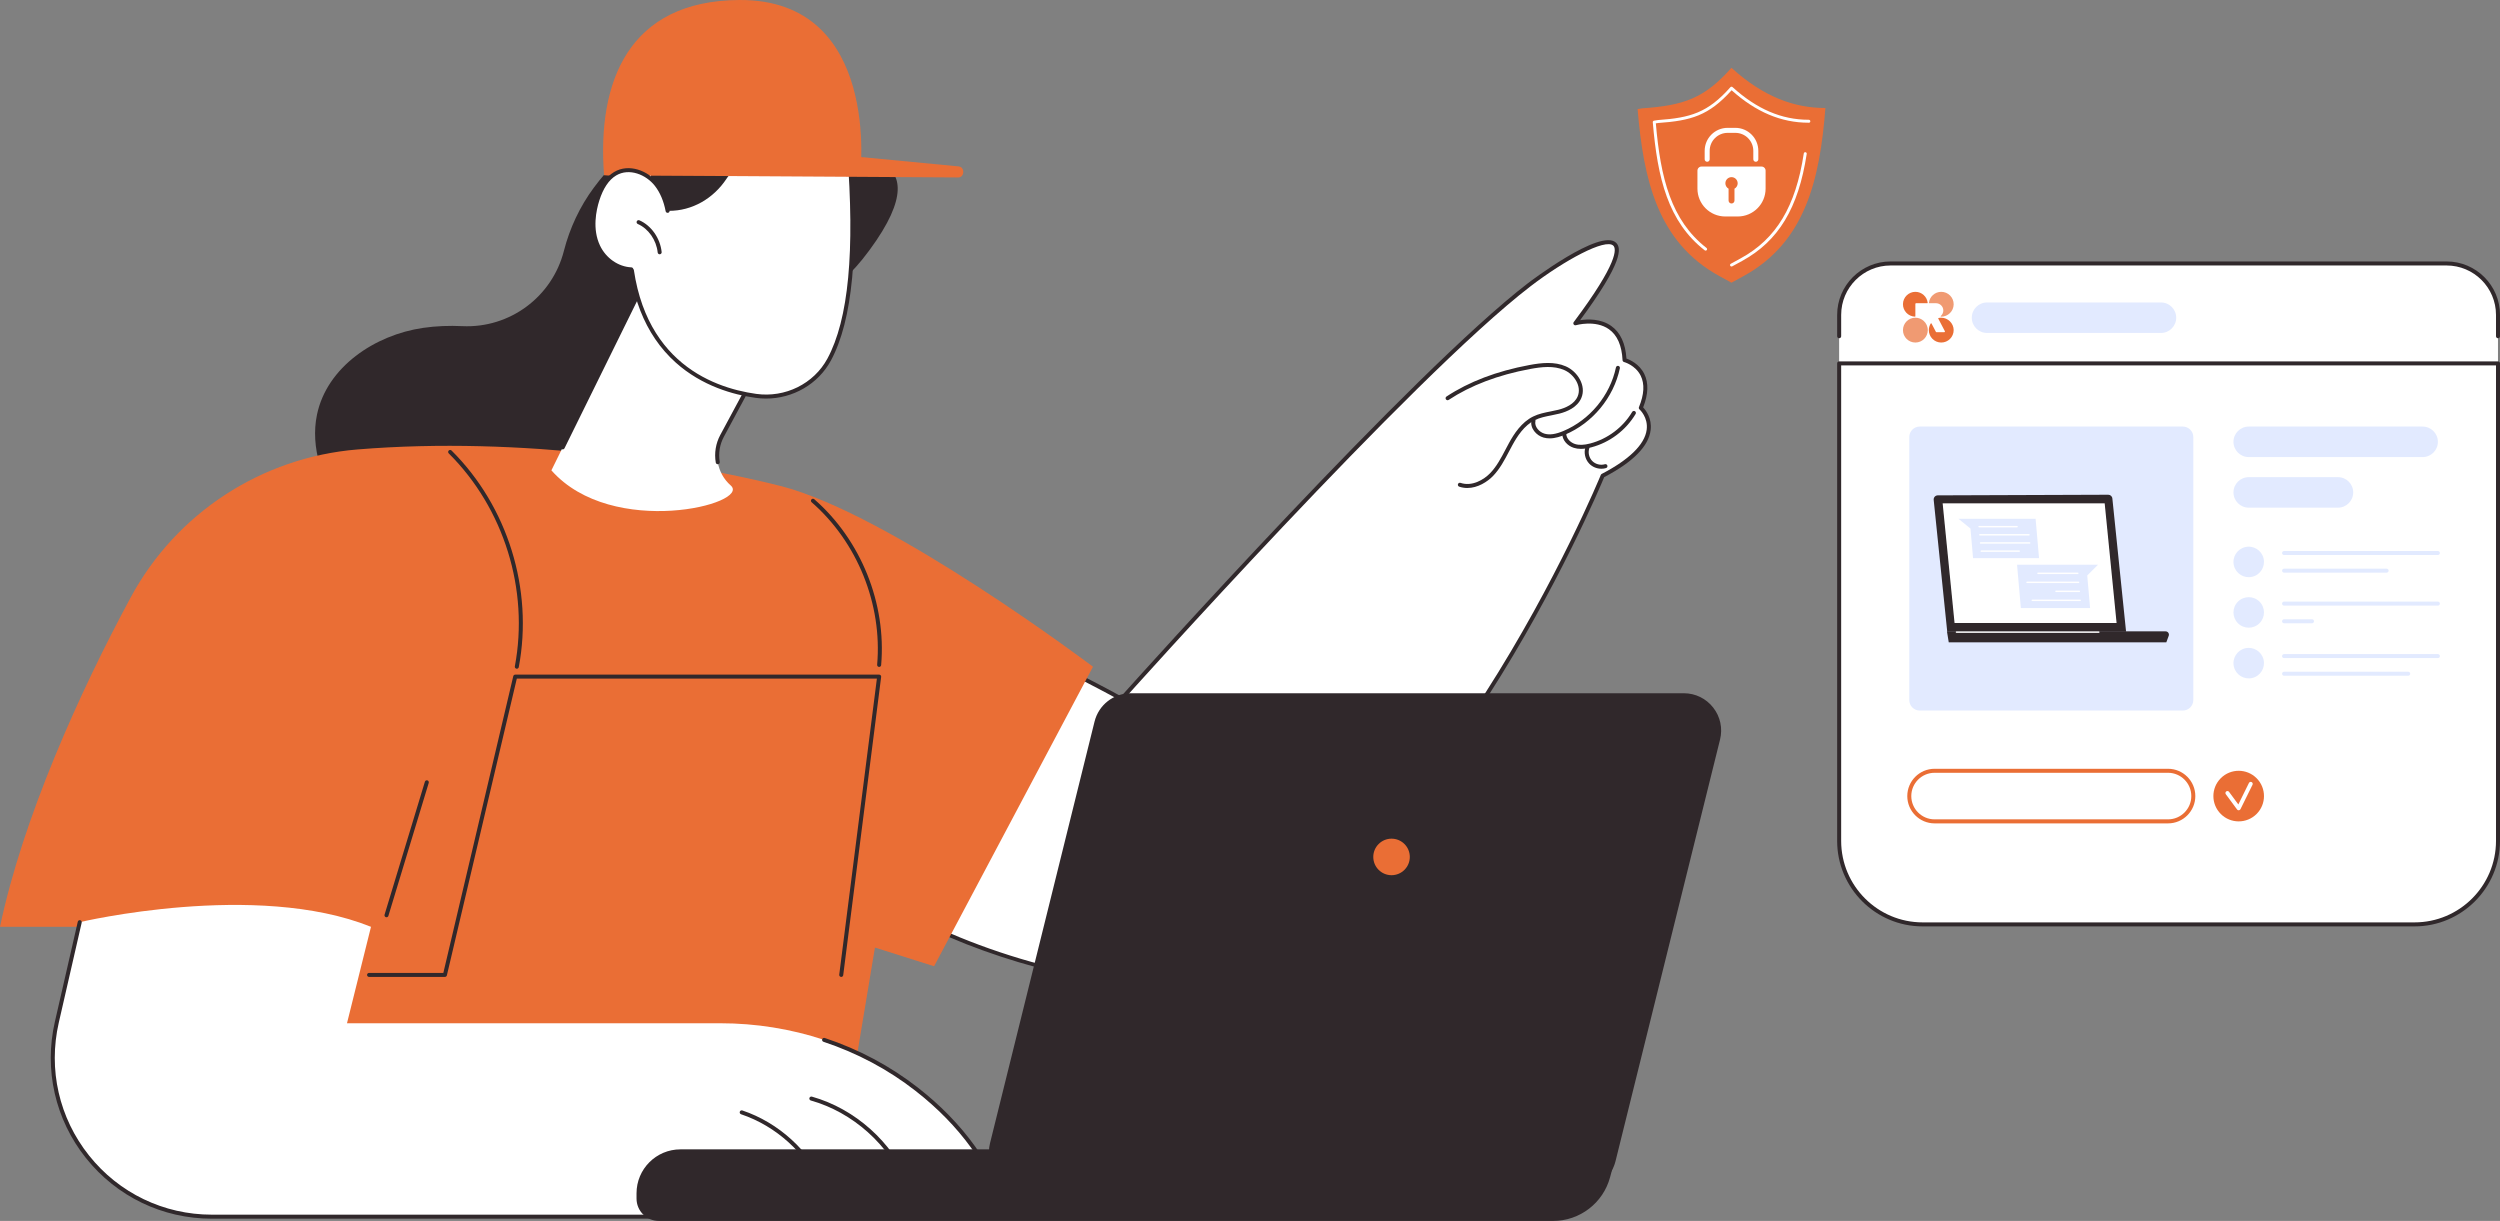 <?xml version="1.0" encoding="UTF-8"?>
<svg xmlns="http://www.w3.org/2000/svg" width="516" height="252" viewBox="0 0 516 252" fill="none">
  <rect x="0" y="0" width="516" height="252" fill="#808080" stroke="none"/>
  <g clip-path="url(#clip0_2737_13426)">
    <path d="M151.145 36.587C147.879 32.228 141.026 27.379 135.183 28.457C130.358 29.348 125.384 34.928 122.569 38.729C119.699 42.606 117.589 47.081 116.39 51.781C113.968 61.279 105.219 67.775 95.427 67.316C92.727 67.19 90.026 67.282 87.332 67.673C77.384 69.118 67.468 75.747 65.425 85.589C64.012 92.393 66.562 99.507 70.542 105.202C76.974 114.407 87.288 120.805 98.396 122.473C109.501 124.142 121.242 121.06 130.095 114.151C141.76 105.048 147.674 90.534 152.178 76.442C154.283 69.855 156.205 63.124 156.491 56.215C156.776 49.306 155.292 42.123 151.146 36.589L151.145 36.587Z" fill="#30282B"></path>
    <path d="M338.66 84.186C342.018 76.08 335.304 74.319 335.304 74.319C334.799 63.868 325.148 66.726 325.148 66.726C345.209 39.913 324.913 51.647 315.626 58.776C290.861 77.784 231.49 144.241 231.49 144.241C231.49 144.241 218.098 136.832 209.152 133.336L183.789 186.418C194.865 194.763 229.75 206.39 244.625 201.388C295.692 184.216 330.783 98.18 330.783 98.18C345.713 90.439 338.658 84.186 338.658 84.186H338.66Z" fill="white"></path>
    <path d="M235.656 203.02C218.408 203.02 192.515 193.508 183.544 186.75C183.386 186.631 183.334 186.417 183.42 186.241L208.781 133.158C208.875 132.962 209.104 132.87 209.305 132.951C217.449 136.134 229.399 142.622 231.404 143.719C235.395 139.266 291.622 76.68 315.376 58.446C315.526 58.331 330.399 46.981 333.575 50.119C334.663 51.193 335.046 54.027 326.134 66.092C327.633 65.855 330.371 65.722 332.568 67.281C334.441 68.611 335.495 70.874 335.7 74.01C336.435 74.269 338.355 75.118 339.374 77.17C340.298 79.034 340.221 81.358 339.145 84.085C339.678 84.654 340.996 86.336 340.693 88.773C340.28 92.106 337.055 95.37 331.108 98.478C330.315 100.389 321.569 121.146 307.203 143.567C298.388 157.327 289.209 169.016 279.924 178.309C268.298 189.946 256.467 197.843 244.757 201.78C242.205 202.638 239.099 203.018 235.652 203.018L235.656 203.02ZM184.315 186.291C195.27 194.309 229.523 206.03 244.497 200.996C270.764 192.165 292.717 164.649 306.51 143.122C321.473 119.768 330.317 98.239 330.405 98.025C330.442 97.935 330.51 97.859 330.598 97.814C336.285 94.866 339.494 91.71 339.876 88.686C340.197 86.15 338.463 84.562 338.387 84.496C338.256 84.378 338.213 84.19 338.28 84.028C339.359 81.422 339.479 79.241 338.637 77.542C337.553 75.359 335.225 74.727 335.202 74.722C335.027 74.675 334.902 74.521 334.894 74.34C334.747 71.323 333.806 69.175 332.092 67.959C329.287 65.968 325.309 67.112 325.269 67.125C325.098 67.176 324.914 67.11 324.811 66.965C324.709 66.819 324.711 66.623 324.818 66.481C334.079 54.106 333.622 51.331 332.994 50.712C331.378 49.117 322.841 53.766 315.881 59.108C291.432 77.875 232.396 143.857 231.802 144.52C231.672 144.665 231.462 144.7 231.293 144.606C231.161 144.533 218.178 137.367 209.361 133.866L184.313 186.293L184.315 186.291Z" fill="#30282B"></path>
    <path d="M330.526 96.749C329.597 96.749 328.665 96.375 328.021 95.702C327.151 94.795 326.846 93.389 327.262 92.204C327.337 91.987 327.576 91.873 327.79 91.95C328.006 92.025 328.12 92.262 328.043 92.478C327.73 93.376 327.961 94.441 328.62 95.129C329.28 95.817 330.336 96.091 331.245 95.817C331.465 95.749 331.696 95.875 331.762 96.093C331.828 96.311 331.704 96.544 331.486 96.61C331.176 96.704 330.853 96.749 330.528 96.749H330.526Z" fill="#30282B"></path>
    <path d="M315.938 82.155L317.89 83.985C317.89 83.985 313.966 88.767 318.73 89.922C323.492 91.078 328.387 82.993 328.387 82.993C328.387 82.993 321.857 78.431 315.938 82.153V82.155Z" fill="white"></path>
    <path d="M319.842 90.478C319.438 90.478 319.027 90.431 318.619 90.321C317.093 89.907 315.719 88.35 316.11 86.687C316.163 86.463 316.385 86.328 316.608 86.379C316.832 86.431 316.969 86.653 316.916 86.876C316.64 88.055 317.706 89.216 318.835 89.522C319.88 89.806 321.107 89.625 322.695 88.955C328.15 86.655 332.305 81.627 333.533 75.836C333.58 75.612 333.8 75.471 334.024 75.516C334.248 75.563 334.39 75.785 334.343 76.008C333.058 82.061 328.717 87.314 323.016 89.719C322.184 90.071 321.041 90.48 319.84 90.48L319.842 90.478Z" fill="#30282B"></path>
    <path d="M323.022 76C320.75 75.006 318.14 75.304 315.703 75.759C309.729 76.873 303.849 78.844 298.777 82.191L301.312 100.056C303.627 100.84 306.224 99.669 307.912 97.899C309.599 96.129 310.608 93.844 311.781 91.698C312.953 89.553 314.419 87.418 316.612 86.34C318.213 85.552 320.041 85.409 321.77 84.968C323.499 84.526 325.29 83.638 325.994 81.999C326.975 79.722 325.292 76.994 323.02 76H323.022Z" fill="white"></path>
    <path d="M302.859 100.722C302.305 100.722 301.743 100.638 301.183 100.448C300.967 100.375 300.85 100.14 300.924 99.922C300.997 99.706 301.232 99.589 301.45 99.663C303.8 100.457 306.24 99.056 307.617 97.613C308.927 96.239 309.842 94.492 310.729 92.804C310.958 92.367 311.187 91.931 311.422 91.5C312.49 89.548 314.025 87.154 316.436 85.969C317.58 85.407 318.832 85.159 320.04 84.92C320.581 84.813 321.139 84.702 321.675 84.567C323.095 84.204 324.933 83.436 325.621 81.835C326.528 79.727 324.894 77.267 322.86 76.378C320.701 75.433 318.183 75.719 315.784 76.166C309.203 77.393 303.558 79.537 299.011 82.536C298.819 82.662 298.563 82.609 298.436 82.418C298.31 82.226 298.362 81.97 298.554 81.843C303.195 78.782 308.94 76.596 315.631 75.349C318.161 74.877 320.827 74.582 323.191 75.618C325.581 76.662 327.479 79.606 326.38 82.16C325.559 84.069 323.479 84.958 321.878 85.366C321.321 85.508 320.75 85.621 320.198 85.73C318.988 85.969 317.845 86.194 316.798 86.709C314.596 87.791 313.157 90.048 312.148 91.895C311.915 92.322 311.687 92.754 311.46 93.188C310.547 94.928 309.603 96.726 308.215 98.184C306.989 99.469 304.992 100.72 302.859 100.72V100.722Z" fill="#30282B"></path>
    <path d="M326.298 92.648C325.766 92.648 325.281 92.575 324.827 92.43C323.47 92 322.491 90.835 322.449 89.598C322.442 89.369 322.62 89.177 322.85 89.17C323.073 89.147 323.271 89.341 323.278 89.57C323.312 90.566 324.21 91.365 325.078 91.641C325.924 91.909 326.927 91.874 328.233 91.53C331.826 90.583 334.978 88.21 336.881 85.019C336.998 84.822 337.253 84.758 337.449 84.874C337.646 84.991 337.71 85.247 337.591 85.442C335.579 88.819 332.243 91.329 328.444 92.33C327.645 92.541 326.939 92.646 326.3 92.646L326.298 92.648Z" fill="#30282B"></path>
    <path d="M180.589 195.576L192.794 199.435L225.592 137.613C225.592 137.613 183.793 106.058 161.082 100.302C142.345 95.554 107.781 89.974 73.77 92.769C54.03 94.391 36.398 105.853 26.99 123.28C16.367 142.957 4.72 168.866 0 191.291H68.794L56.328 234.844L174.147 234.264L180.589 195.574V195.576Z" fill="#EA6E35"></path>
    <path d="M208.042 251.122H43.722C22.639 251.122 7.023 231.528 11.729 210.978L16.456 190.336C16.456 190.336 52.832 181.724 76.573 191.294L71.618 211.2H148.658C163.296 211.2 177.662 215.815 189.204 224.817C197.032 230.923 204.424 239.454 208.042 251.122Z" fill="white"></path>
    <path d="M208.041 251.538H43.724C33.547 251.538 24.074 246.974 17.732 239.016C11.39 231.059 9.054 220.805 11.326 210.886L16.054 190.244C16.105 190.02 16.328 189.883 16.55 189.932C16.773 189.982 16.913 190.204 16.862 190.428L12.134 211.07C9.918 220.741 12.196 230.739 18.38 238.497C24.564 246.258 33.802 250.707 43.724 250.707H207.476C204.296 240.852 198.065 232.252 188.948 225.142C183.299 220.736 176.91 217.331 169.961 215.024C169.743 214.952 169.627 214.717 169.698 214.499C169.769 214.283 170.004 214.167 170.222 214.236C177.263 216.574 183.735 220.023 189.459 224.488C198.877 231.835 205.262 240.752 208.438 250.998C208.477 251.124 208.455 251.261 208.376 251.367C208.297 251.472 208.175 251.536 208.041 251.536V251.538Z" fill="#30282B"></path>
    <path d="M187.28 244.872C187.116 244.872 186.962 244.774 186.897 244.614C183.503 236.277 176.013 229.582 167.348 227.14C167.128 227.078 167.001 226.849 167.063 226.629C167.125 226.409 167.354 226.283 167.574 226.343C176.479 228.852 184.178 235.734 187.665 244.302C187.752 244.515 187.65 244.755 187.438 244.842C187.387 244.862 187.334 244.872 187.282 244.872H187.28Z" fill="#30282B"></path>
    <path d="M169.865 245.249C169.707 245.249 169.555 245.157 169.486 245.003C166.378 238.026 160.197 232.412 152.955 229.982C152.737 229.909 152.62 229.674 152.694 229.458C152.767 229.242 153.002 229.125 153.218 229.197C160.676 231.7 167.041 237.481 170.243 244.666C170.337 244.875 170.243 245.121 170.032 245.213C169.978 245.238 169.92 245.249 169.863 245.249H169.865Z" fill="#30282B"></path>
    <path d="M173.63 201.637C173.613 201.637 173.594 201.637 173.577 201.633C173.35 201.603 173.19 201.397 173.218 201.169L180.989 140.069H106.669L92.236 201.316C92.193 201.502 92.025 201.635 91.832 201.635H76.175C75.946 201.635 75.762 201.449 75.762 201.222C75.762 200.995 75.948 200.809 76.175 200.809H91.505L105.938 139.562C105.982 139.376 106.149 139.242 106.342 139.242H181.46C181.579 139.242 181.693 139.293 181.77 139.383C181.849 139.473 181.885 139.592 181.87 139.71L174.041 201.276C174.015 201.485 173.837 201.639 173.632 201.639L173.63 201.637Z" fill="#30282B"></path>
    <path d="M181.454 137.651C181.443 137.651 181.43 137.651 181.419 137.651C181.191 137.63 181.022 137.429 181.043 137.201C182.133 124.736 176.952 111.886 167.521 103.664C167.348 103.513 167.331 103.252 167.481 103.079C167.632 102.906 167.895 102.89 168.066 103.04C177.692 111.433 182.982 124.552 181.87 137.275C181.851 137.491 181.671 137.652 181.458 137.652L181.454 137.651Z" fill="#30282B"></path>
    <path d="M106.67 138.026C106.644 138.026 106.619 138.024 106.593 138.019C106.368 137.976 106.221 137.759 106.262 137.534C109.244 121.747 104.015 104.904 92.618 93.579C92.456 93.418 92.454 93.156 92.618 92.993C92.78 92.831 93.041 92.829 93.204 92.993C104.793 104.509 110.109 121.636 107.078 137.69C107.04 137.889 106.867 138.028 106.672 138.028L106.67 138.026Z" fill="#30282B"></path>
    <path d="M79.77 189.322C79.73 189.322 79.689 189.317 79.65 189.306C79.43 189.24 79.308 189.009 79.373 188.789L87.698 161.345C87.763 161.127 87.996 161.003 88.215 161.068C88.434 161.134 88.556 161.365 88.491 161.585L80.166 189.029C80.112 189.208 79.948 189.324 79.77 189.324V189.322Z" fill="#30282B"></path>
    <path d="M320.567 251.999H135.992C133.444 251.999 131.379 249.934 131.379 247.386V246.3C131.379 241.289 135.442 237.227 140.453 237.227H333.867L332.315 242.995C330.885 248.307 326.067 251.999 320.567 251.999Z" fill="#30282B"></path>
    <path d="M325.961 245.314H211.822C206.948 245.314 203.368 240.738 204.54 236.007L226.113 148.99C226.943 145.644 229.946 143.293 233.394 143.293H347.534C352.408 143.293 355.988 147.868 354.815 152.6L333.243 239.617C332.414 242.963 329.41 245.314 325.961 245.314Z" fill="#30282B"></path>
    <path d="M325.962 245.522H211.822C209.434 245.522 207.222 244.443 205.751 242.562C204.279 240.682 203.764 238.275 204.339 235.958L225.912 148.941C226.767 145.495 229.843 143.086 233.394 143.086H347.534C349.922 143.086 352.134 144.164 353.605 146.045C355.077 147.926 355.591 150.333 355.016 152.65L333.444 239.665C332.589 243.111 329.513 245.52 325.962 245.52V245.522ZM233.394 143.501C230.034 143.501 227.122 145.779 226.314 149.04L204.742 236.057C204.198 238.25 204.685 240.527 206.076 242.307C207.468 244.086 209.561 245.107 211.822 245.107H325.962C329.321 245.107 332.234 242.829 333.042 239.567L354.614 152.552C355.157 150.359 354.671 148.082 353.278 146.303C351.886 144.523 349.792 143.503 347.532 143.503H233.392L233.394 143.501Z" fill="#30282B"></path>
    <path d="M290.984 176.871C290.984 178.953 289.297 180.64 287.215 180.64C285.133 180.64 283.445 178.953 283.445 176.871C283.445 174.789 285.133 173.102 287.215 173.102C289.297 173.102 290.984 174.789 290.984 176.871Z" fill="#EA6E35"></path>
    <path d="M172.378 32.558C172.378 32.558 195.886 29.355 179.459 51.63C163.032 73.905 172.378 32.558 172.378 32.558Z" fill="#30282B"></path>
    <path d="M159.246 70.981L149.033 89.968C147.197 93.382 147.905 97.642 150.82 100.199C155.155 104.006 126.387 111.3 113.809 97.08L135.879 52.289L159.248 70.981H159.246Z" fill="white"></path>
    <path d="M148.143 95.818C147.946 95.818 147.769 95.676 147.735 95.475C147.401 93.534 147.731 91.508 148.667 89.772L158.717 71.089L136.021 52.935L116.512 92.526C116.41 92.731 116.162 92.816 115.957 92.714C115.753 92.613 115.668 92.365 115.77 92.16L135.506 52.106C135.562 51.993 135.666 51.913 135.788 51.884C135.91 51.858 136.04 51.888 136.137 51.965L159.506 70.657C159.662 70.783 159.707 71.001 159.613 71.178L149.4 90.165C148.553 91.739 148.252 93.577 148.554 95.335C148.594 95.561 148.442 95.775 148.216 95.815C148.192 95.818 148.169 95.82 148.145 95.82L148.143 95.818Z" fill="#30282B"></path>
    <path d="M175.222 30.694C176.786 50.239 175.852 65.487 171.135 74.222C168.209 79.639 162.123 82.557 156.025 81.708C146.99 80.451 130.388 74.669 129.883 49.192V28.922L175.222 30.692V30.694Z" fill="white"></path>
    <path d="M158.112 82.266C157.402 82.266 156.686 82.218 155.968 82.118C151.449 81.489 144.921 79.717 139.479 74.841C133.06 69.089 129.692 60.463 129.469 49.2V28.922C129.469 28.81 129.514 28.703 129.597 28.624C129.677 28.545 129.788 28.5 129.899 28.509L175.238 30.279C175.449 30.287 175.618 30.45 175.635 30.66C177.326 51.819 175.973 66.132 171.499 74.418C168.872 79.283 163.667 82.266 158.11 82.266H158.112ZM130.299 29.355V49.195C130.794 74.074 146.666 79.989 156.085 81.299C162.071 82.131 167.974 79.209 170.774 74.025C175.144 65.933 176.477 51.885 174.842 31.095L130.301 29.355H130.299Z" fill="#30282B"></path>
    <path d="M134.99 30.15L133.98 39.846L137.795 43.519H138.009C142.872 43.547 147.27 40.958 149.949 36.9C151.306 34.846 153.997 33.023 159.194 32.651C172.19 31.721 134.99 30.148 134.99 30.148V30.15Z" fill="#30282B"></path>
    <path d="M177.54 36.18C177.54 36.18 182.003 -0.187 152.581 0.001C129.799 0.145 123.19 16.757 124.68 36.18H177.54Z" fill="#EA6E35"></path>
    <path d="M197.864 34.347L177.539 32.398L124.68 36.179L197.766 36.626C199.108 36.634 199.202 34.477 197.864 34.349V34.347Z" fill="#EA6E35"></path>
    <path d="M123.304 41.258C123.99 39.101 125.113 36.968 126.951 35.865C129.727 34.198 133.436 35.48 135.49 38.105C136.694 39.645 137.414 41.53 137.796 43.52L137.726 42.674C139.073 45.38 138.974 48.871 137.472 51.481C135.971 54.091 133.128 55.72 130.296 55.594C127.464 55.467 124.755 53.589 123.458 50.854C122.071 47.93 122.312 44.367 123.302 41.26L123.304 41.258Z" fill="white"></path>
    <path d="M130.298 56.008C130.298 56.008 130.285 56.008 130.279 56.008C127.278 55.873 124.456 53.92 123.086 51.03C121.8 48.321 121.738 44.805 122.909 41.132C123.777 38.406 125.066 36.514 126.739 35.51C129.826 33.659 133.78 35.245 135.817 37.851C136.972 39.33 137.777 41.211 138.203 43.443C138.246 43.669 138.1 43.885 137.874 43.928C137.649 43.969 137.433 43.823 137.39 43.599C136.987 41.496 136.238 39.734 135.165 38.361C133.349 36.038 129.86 34.603 127.165 36.22C125.669 37.118 124.504 38.855 123.698 41.384C123.058 43.396 122.223 47.276 123.835 50.675C125.076 53.291 127.62 55.059 130.318 55.181C130.548 55.19 130.724 55.386 130.713 55.613C130.704 55.835 130.519 56.01 130.3 56.01L130.298 56.008Z" fill="#30282B"></path>
    <path d="M136.155 52.485C135.945 52.485 135.766 52.325 135.744 52.113C135.481 49.552 133.833 47.19 131.64 46.232C131.429 46.139 131.334 45.897 131.426 45.687C131.518 45.476 131.762 45.38 131.971 45.472C134.428 46.545 136.276 49.18 136.567 52.028C136.589 52.256 136.424 52.459 136.197 52.483C136.182 52.483 136.169 52.485 136.153 52.485H136.155Z" fill="#30282B"></path>
    <path d="M504.971 54.379H390.213C384.35 54.379 379.598 59.131 379.598 64.993V173.902C379.598 183.233 387.163 190.796 396.493 190.796H498.687C508.018 190.796 515.582 183.231 515.582 173.902V64.993C515.582 59.131 510.83 54.379 504.967 54.379H504.971Z" fill="white"></path>
    <path d="M379.602 75.004H515.588V173.565C515.588 183.075 507.866 190.795 498.356 190.795H396.835C387.325 190.795 379.603 183.075 379.603 173.565V75.004H379.602Z" fill="white"></path>
    <path d="M498.355 191.208H396.834C387.104 191.208 379.188 183.292 379.188 173.563V75.003C379.188 74.774 379.374 74.59 379.601 74.59H515.587C515.816 74.59 516 74.776 516 75.003V173.563C516 183.292 508.084 191.208 498.354 191.208H498.355ZM380.016 75.418V173.565C380.016 182.837 387.561 190.381 396.834 190.381H498.355C507.629 190.381 515.174 182.837 515.174 173.565V75.418H380.016Z" fill="#30282B"></path>
    <path d="M515.587 69.812C515.358 69.812 515.174 69.626 515.174 69.399V64.993C515.174 59.369 510.598 54.794 504.974 54.794H390.218C384.594 54.794 380.018 59.369 380.018 64.993V69.399C380.018 69.628 379.832 69.812 379.605 69.812C379.377 69.812 379.191 69.626 379.191 69.399V64.993C379.191 58.912 384.139 53.965 390.22 53.965H504.976C511.057 53.965 516.004 58.912 516.004 64.993V69.399C516.004 69.628 515.818 69.812 515.591 69.812H515.587Z" fill="#30282B"></path>
    <path d="M395.331 65.272V62.726C395.331 62.647 395.395 62.583 395.474 62.583H397.791C397.841 62.583 397.881 62.538 397.875 62.487C397.723 61.225 396.654 60.246 395.354 60.234C393.95 60.223 392.789 61.358 392.77 62.76C392.751 64.162 393.858 65.31 395.245 65.356C395.293 65.356 395.333 65.319 395.333 65.272H395.331Z" fill="#EA6E35"></path>
    <path d="M401.1 64.075C401.1 64.49 400.933 64.864 400.662 65.137C400.636 65.163 400.61 65.187 400.584 65.21C400.523 65.261 400.559 65.358 400.638 65.36H400.659C402.061 65.37 403.22 64.231 403.237 62.829C403.254 61.399 402.1 60.234 400.674 60.234C399.362 60.234 398.282 61.219 398.129 62.487C398.124 62.538 398.163 62.583 398.214 62.583H399.584C400.411 62.583 401.098 63.246 401.1 64.073V64.075Z" fill="#F09A72"></path>
    <path d="M400.667 65.574C400.477 65.574 400.293 65.595 400.114 65.636C400.06 65.649 400.032 65.71 400.058 65.758L401.418 68.355C401.467 68.449 401.4 68.564 401.293 68.564H399.692C399.639 68.564 399.59 68.534 399.566 68.487L398.662 66.762C398.632 66.704 398.549 66.7 398.513 66.756C398.258 67.154 398.111 67.626 398.109 68.133C398.107 69.535 399.248 70.687 400.65 70.7C402.086 70.713 403.251 69.544 403.236 68.109C403.221 66.728 402.048 65.572 400.667 65.576V65.574Z" fill="#EA6E35"></path>
    <path d="M397.041 66.226C396.588 65.82 395.988 65.574 395.333 65.574C393.918 65.574 392.77 66.722 392.77 68.137C392.77 69.552 393.918 70.7 395.333 70.7C396.748 70.7 397.896 69.552 397.896 68.137C397.896 67.378 397.567 66.696 397.041 66.226Z" fill="#F09A72"></path>
    <path d="M446.019 68.724H410.126C408.386 68.724 406.977 67.313 406.977 65.575C406.977 63.837 408.388 62.426 410.126 62.426H446.019C447.759 62.426 449.168 63.837 449.168 65.575C449.168 67.313 447.757 68.724 446.019 68.724Z" fill="#E2EAFF"></path>
    <path d="M500.031 94.341H464.138C462.398 94.341 460.988 92.93 460.988 91.192C460.988 89.454 462.4 88.043 464.138 88.043H500.031C501.771 88.043 503.18 89.454 503.18 91.192C503.18 92.93 501.769 94.341 500.031 94.341Z" fill="#E2EAFF"></path>
    <path d="M482.553 104.783H464.138C462.398 104.783 460.988 103.372 460.988 101.634C460.988 99.895 462.4 98.484 464.138 98.484H482.553C484.293 98.484 485.702 99.895 485.702 101.634C485.702 103.372 484.291 104.783 482.553 104.783Z" fill="#E2EAFF"></path>
    <path d="M450.527 88.039H396.246C395.047 88.039 394.074 89.011 394.074 90.211V144.487C394.074 145.687 395.047 146.659 396.246 146.659H450.527C451.726 146.659 452.699 145.687 452.699 144.487V90.211C452.699 89.011 451.726 88.039 450.527 88.039Z" fill="#E2EAFF"></path>
    <path d="M464.86 119.047C466.553 118.648 467.601 116.951 467.201 115.259C466.802 113.566 465.106 112.518 463.413 112.917C461.72 113.317 460.672 115.013 461.071 116.706C461.471 118.398 463.167 119.447 464.86 119.047Z" fill="#E2EAFF"></path>
    <path d="M503.18 114.557H471.429C471.2 114.557 471.016 114.371 471.016 114.144C471.016 113.916 471.202 113.73 471.429 113.73H503.18C503.41 113.73 503.594 113.916 503.594 114.144C503.594 114.371 503.408 114.557 503.18 114.557Z" fill="#E2EAFF"></path>
    <path d="M492.596 118.198H471.433C471.204 118.198 471.02 118.012 471.02 117.784C471.02 117.557 471.206 117.371 471.433 117.371H492.596C492.825 117.371 493.009 117.557 493.009 117.784C493.009 118.012 492.823 118.198 492.596 118.198Z" fill="#E2EAFF"></path>
    <path d="M466.364 128.633C467.594 127.403 467.594 125.409 466.364 124.179C465.135 122.95 463.14 122.95 461.911 124.179C460.681 125.409 460.681 127.403 461.911 128.633C463.14 129.863 465.135 129.863 466.364 128.633Z" fill="#E2EAFF"></path>
    <path d="M503.18 124.999H471.429C471.2 124.999 471.016 124.813 471.016 124.585C471.016 124.358 471.202 124.172 471.429 124.172H503.18C503.41 124.172 503.594 124.358 503.594 124.585C503.594 124.813 503.408 124.999 503.18 124.999Z" fill="#E2EAFF"></path>
    <path d="M477.198 128.643H471.429C471.2 128.643 471.016 128.457 471.016 128.23C471.016 128.002 471.202 127.816 471.429 127.816H477.198C477.427 127.816 477.611 128.002 477.611 128.23C477.611 128.457 477.425 128.643 477.198 128.643Z" fill="#E2EAFF"></path>
    <path d="M464.86 139.938C466.553 139.538 467.601 137.842 467.201 136.149C466.802 134.457 465.106 133.408 463.413 133.808C461.72 134.207 460.672 135.903 461.071 137.596C461.471 139.289 463.167 140.337 464.86 139.938Z" fill="#E2EAFF"></path>
    <path d="M503.18 135.831H471.429C471.2 135.831 471.016 135.645 471.016 135.417C471.016 135.19 471.202 135.004 471.429 135.004H503.18C503.41 135.004 503.594 135.19 503.594 135.417C503.594 135.645 503.408 135.831 503.18 135.831Z" fill="#E2EAFF"></path>
    <path d="M497.055 139.471H471.433C471.204 139.471 471.02 139.285 471.02 139.058C471.02 138.831 471.206 138.645 471.433 138.645H497.055C497.284 138.645 497.468 138.831 497.468 139.058C497.468 139.285 497.282 139.471 497.055 139.471Z" fill="#E2EAFF"></path>
    <path d="M447.48 169.946H399.3C396.191 169.946 393.664 167.417 393.664 164.311C393.664 161.205 396.191 158.676 399.3 158.676H447.48C450.588 158.676 453.116 161.203 453.116 164.311C453.116 167.419 450.586 169.946 447.48 169.946ZM399.298 159.503C396.646 159.503 394.491 161.66 394.491 164.309C394.491 166.958 396.648 169.115 399.298 169.115H447.478C450.13 169.115 452.285 166.958 452.285 164.309C452.285 161.66 450.128 159.503 447.478 159.503H399.298Z" fill="#EA6E35"></path>
    <path d="M465.757 168.005C467.797 165.966 467.797 162.659 465.757 160.62C463.718 158.581 460.412 158.581 458.372 160.62C456.333 162.659 456.333 165.966 458.372 168.005C460.412 170.044 463.718 170.044 465.757 168.005Z" fill="#EA6E35"></path>
    <path d="M462.064 167.247C461.932 167.247 461.808 167.185 461.729 167.077L459.409 163.928C459.273 163.744 459.313 163.485 459.497 163.35C459.681 163.212 459.94 163.252 460.076 163.438L461.992 166.038L464.178 161.606C464.279 161.401 464.527 161.316 464.732 161.418C464.937 161.519 465.021 161.767 464.92 161.972L462.434 167.015C462.37 167.145 462.242 167.231 462.099 167.245C462.088 167.245 462.075 167.245 462.064 167.245V167.247Z" fill="white"></path>
    <path d="M401.85 130.309L402.223 132.584H447.125L447.623 131.231C447.788 130.784 447.456 130.309 446.978 130.309H401.848H401.85Z" fill="#30282B"></path>
    <path d="M438.821 130.388L401.907 130.369L399.113 103.169C399.066 102.673 399.455 102.243 399.955 102.241L435.143 102.113C435.581 102.113 435.95 102.444 435.991 102.882L438.823 130.388H438.821Z" fill="#30282B"></path>
    <path d="M403.812 130.625H433.198C433.283 130.625 433.35 130.557 433.35 130.473C433.35 130.388 433.283 130.32 433.198 130.32H403.812C403.728 130.32 403.66 130.388 403.66 130.473C403.66 130.557 403.728 130.625 403.812 130.625Z" fill="white"></path>
    <path d="M403.281 128.746L400.793 103.738H434.544L437.032 128.746H403.281Z" fill="white"></path>
    <path d="M403.279 128.896H437.03C437.074 128.896 437.115 128.877 437.143 128.845C437.171 128.813 437.186 128.77 437.183 128.728L434.695 103.719C434.687 103.642 434.621 103.582 434.544 103.582H400.793C400.75 103.582 400.709 103.601 400.681 103.633C400.652 103.665 400.637 103.708 400.641 103.749L403.129 128.758C403.137 128.835 403.202 128.896 403.279 128.896ZM436.863 128.591H403.419L400.961 103.886H434.407L436.865 128.591H436.863Z" fill="#30282B"></path>
    <path d="M420.858 115.205H407.239L406.705 109.094L404.223 107.078H420.148L420.858 115.205Z" fill="#E2EAFF"></path>
    <path d="M408.488 108.851H416.322C416.407 108.851 416.474 108.784 416.474 108.699C416.474 108.615 416.407 108.547 416.322 108.547H408.488C408.404 108.547 408.336 108.615 408.336 108.699C408.336 108.784 408.404 108.851 408.488 108.851Z" fill="white"></path>
    <path d="M408.637 110.535H418.776C418.861 110.535 418.928 110.467 418.928 110.383C418.928 110.298 418.861 110.23 418.776 110.23H408.637C408.552 110.23 408.484 110.298 408.484 110.383C408.484 110.467 408.552 110.535 408.637 110.535Z" fill="white"></path>
    <path d="M408.785 112.218H418.925C419.009 112.218 419.077 112.151 419.077 112.066C419.077 111.982 419.009 111.914 418.925 111.914H408.785C408.7 111.914 408.633 111.982 408.633 112.066C408.633 112.151 408.7 112.218 408.785 112.218Z" fill="white"></path>
    <path d="M408.93 113.906H416.764C416.848 113.906 416.916 113.838 416.916 113.754C416.916 113.669 416.848 113.602 416.764 113.602H408.93C408.845 113.602 408.777 113.669 408.777 113.754C408.777 113.838 408.845 113.906 408.93 113.906Z" fill="white"></path>
    <path d="M417.104 125.508H431.395L430.806 118.776L433.031 116.555H416.32L417.104 125.508Z" fill="#E2EAFF"></path>
    <path d="M420.637 118.488H428.858C428.942 118.488 429.01 118.42 429.01 118.336C429.01 118.251 428.942 118.184 428.858 118.184H420.637C420.552 118.184 420.484 118.251 420.484 118.336C420.484 118.42 420.552 118.488 420.637 118.488Z" fill="white"></path>
    <path d="M418.379 120.347H429.018C429.103 120.347 429.171 120.28 429.171 120.195C429.171 120.111 429.103 120.043 429.018 120.043H418.379C418.294 120.043 418.227 120.111 418.227 120.195C418.227 120.28 418.294 120.347 418.379 120.347Z" fill="white"></path>
    <path d="M424.355 122.203H429.181C429.265 122.203 429.333 122.135 429.333 122.051C429.333 121.966 429.265 121.898 429.181 121.898H424.355C424.271 121.898 424.203 121.966 424.203 122.051C424.203 122.135 424.271 122.203 424.355 122.203Z" fill="white"></path>
    <path d="M419.461 124.058H429.343C429.428 124.058 429.495 123.991 429.495 123.906C429.495 123.822 429.428 123.754 429.343 123.754H419.461C419.376 123.754 419.309 123.822 419.309 123.906C419.309 123.991 419.376 124.058 419.461 124.058Z" fill="white"></path>
    <path d="M357.374 58.35L354.832 56.954C342.075 49.95 339.219 37.018 338 22.511L338.944 22.363C347.556 21.759 351.772 20.314 357.374 14C364.059 20.073 370.444 22.289 376.703 22.289L376.764 22.303C375.609 36.925 372.7 49.977 359.832 57.004L357.374 58.348V58.35Z" fill="#EA6E35"></path>
    <path d="M352.041 51.731C351.976 51.731 351.911 51.71 351.853 51.668C344.306 45.784 342.109 36.845 341.134 25.233C341.12 25.073 341.232 24.928 341.391 24.905L342.168 24.784C342.168 24.784 342.185 24.782 342.193 24.78C348.919 24.309 352.485 23.263 357.157 17.997C357.211 17.936 357.287 17.899 357.368 17.895C357.449 17.89 357.53 17.918 357.589 17.974C362.585 22.513 367.722 24.718 373.295 24.718C373.316 24.718 373.337 24.72 373.356 24.724L373.408 24.733C373.574 24.768 373.679 24.93 373.645 25.096C373.61 25.262 373.449 25.369 373.283 25.333L373.262 25.329C367.628 25.321 362.439 23.13 357.407 18.631C352.697 23.855 349.042 24.911 342.247 25.387L341.764 25.462C342.739 36.773 344.915 45.479 352.226 51.18C352.359 51.284 352.384 51.477 352.28 51.61C352.22 51.687 352.13 51.727 352.038 51.727L352.041 51.731Z" fill="white"></path>
    <path d="M357.385 55.012C357.277 55.012 357.171 54.954 357.116 54.852C357.035 54.704 357.089 54.517 357.239 54.436L359.263 53.33C366.606 49.319 370.628 42.639 372.302 31.67C372.327 31.503 372.485 31.387 372.65 31.414C372.817 31.439 372.931 31.595 372.906 31.763C371.201 42.938 367.083 49.756 359.555 53.867L357.531 54.974C357.485 54.999 357.435 55.01 357.385 55.01V55.012Z" fill="white"></path>
    <path d="M363.575 34.375H351.194C350.728 34.375 350.352 34.753 350.352 35.217V38.935C350.352 42.109 352.924 44.682 356.097 44.682H358.673C361.847 44.682 364.419 42.109 364.419 38.935V35.217C364.419 34.753 364.043 34.375 363.577 34.375H363.575Z" fill="white"></path>
    <path d="M362.401 33.392C362.115 33.392 361.884 33.161 361.884 32.876V31.13C361.884 29.085 360.221 27.422 358.176 27.422H356.586C354.541 27.422 352.878 29.085 352.878 31.13V32.876C352.878 33.161 352.647 33.392 352.361 33.392C352.074 33.392 351.844 33.161 351.844 32.876V31.13C351.844 28.515 353.972 26.387 356.586 26.387H358.176C360.79 26.387 362.918 28.515 362.918 31.13V32.876C362.918 33.161 362.688 33.392 362.401 33.392Z" fill="white"></path>
    <path d="M358.655 37.833C358.655 37.131 358.086 36.562 357.386 36.562C356.686 36.562 356.117 37.131 356.117 37.833C356.117 38.312 356.384 38.731 356.778 38.947V41.394C356.778 41.73 357.051 42.003 357.388 42.003C357.724 42.003 357.997 41.732 357.997 41.394V38.947C358.391 38.731 358.659 38.312 358.659 37.833H358.655Z" fill="#EA6E35"></path>
  </g>
  <defs>
    <clipPath id="clip0_2737_13426">
      <rect width="516" height="252" fill="white"></rect>
    </clipPath>
  </defs>
</svg>
